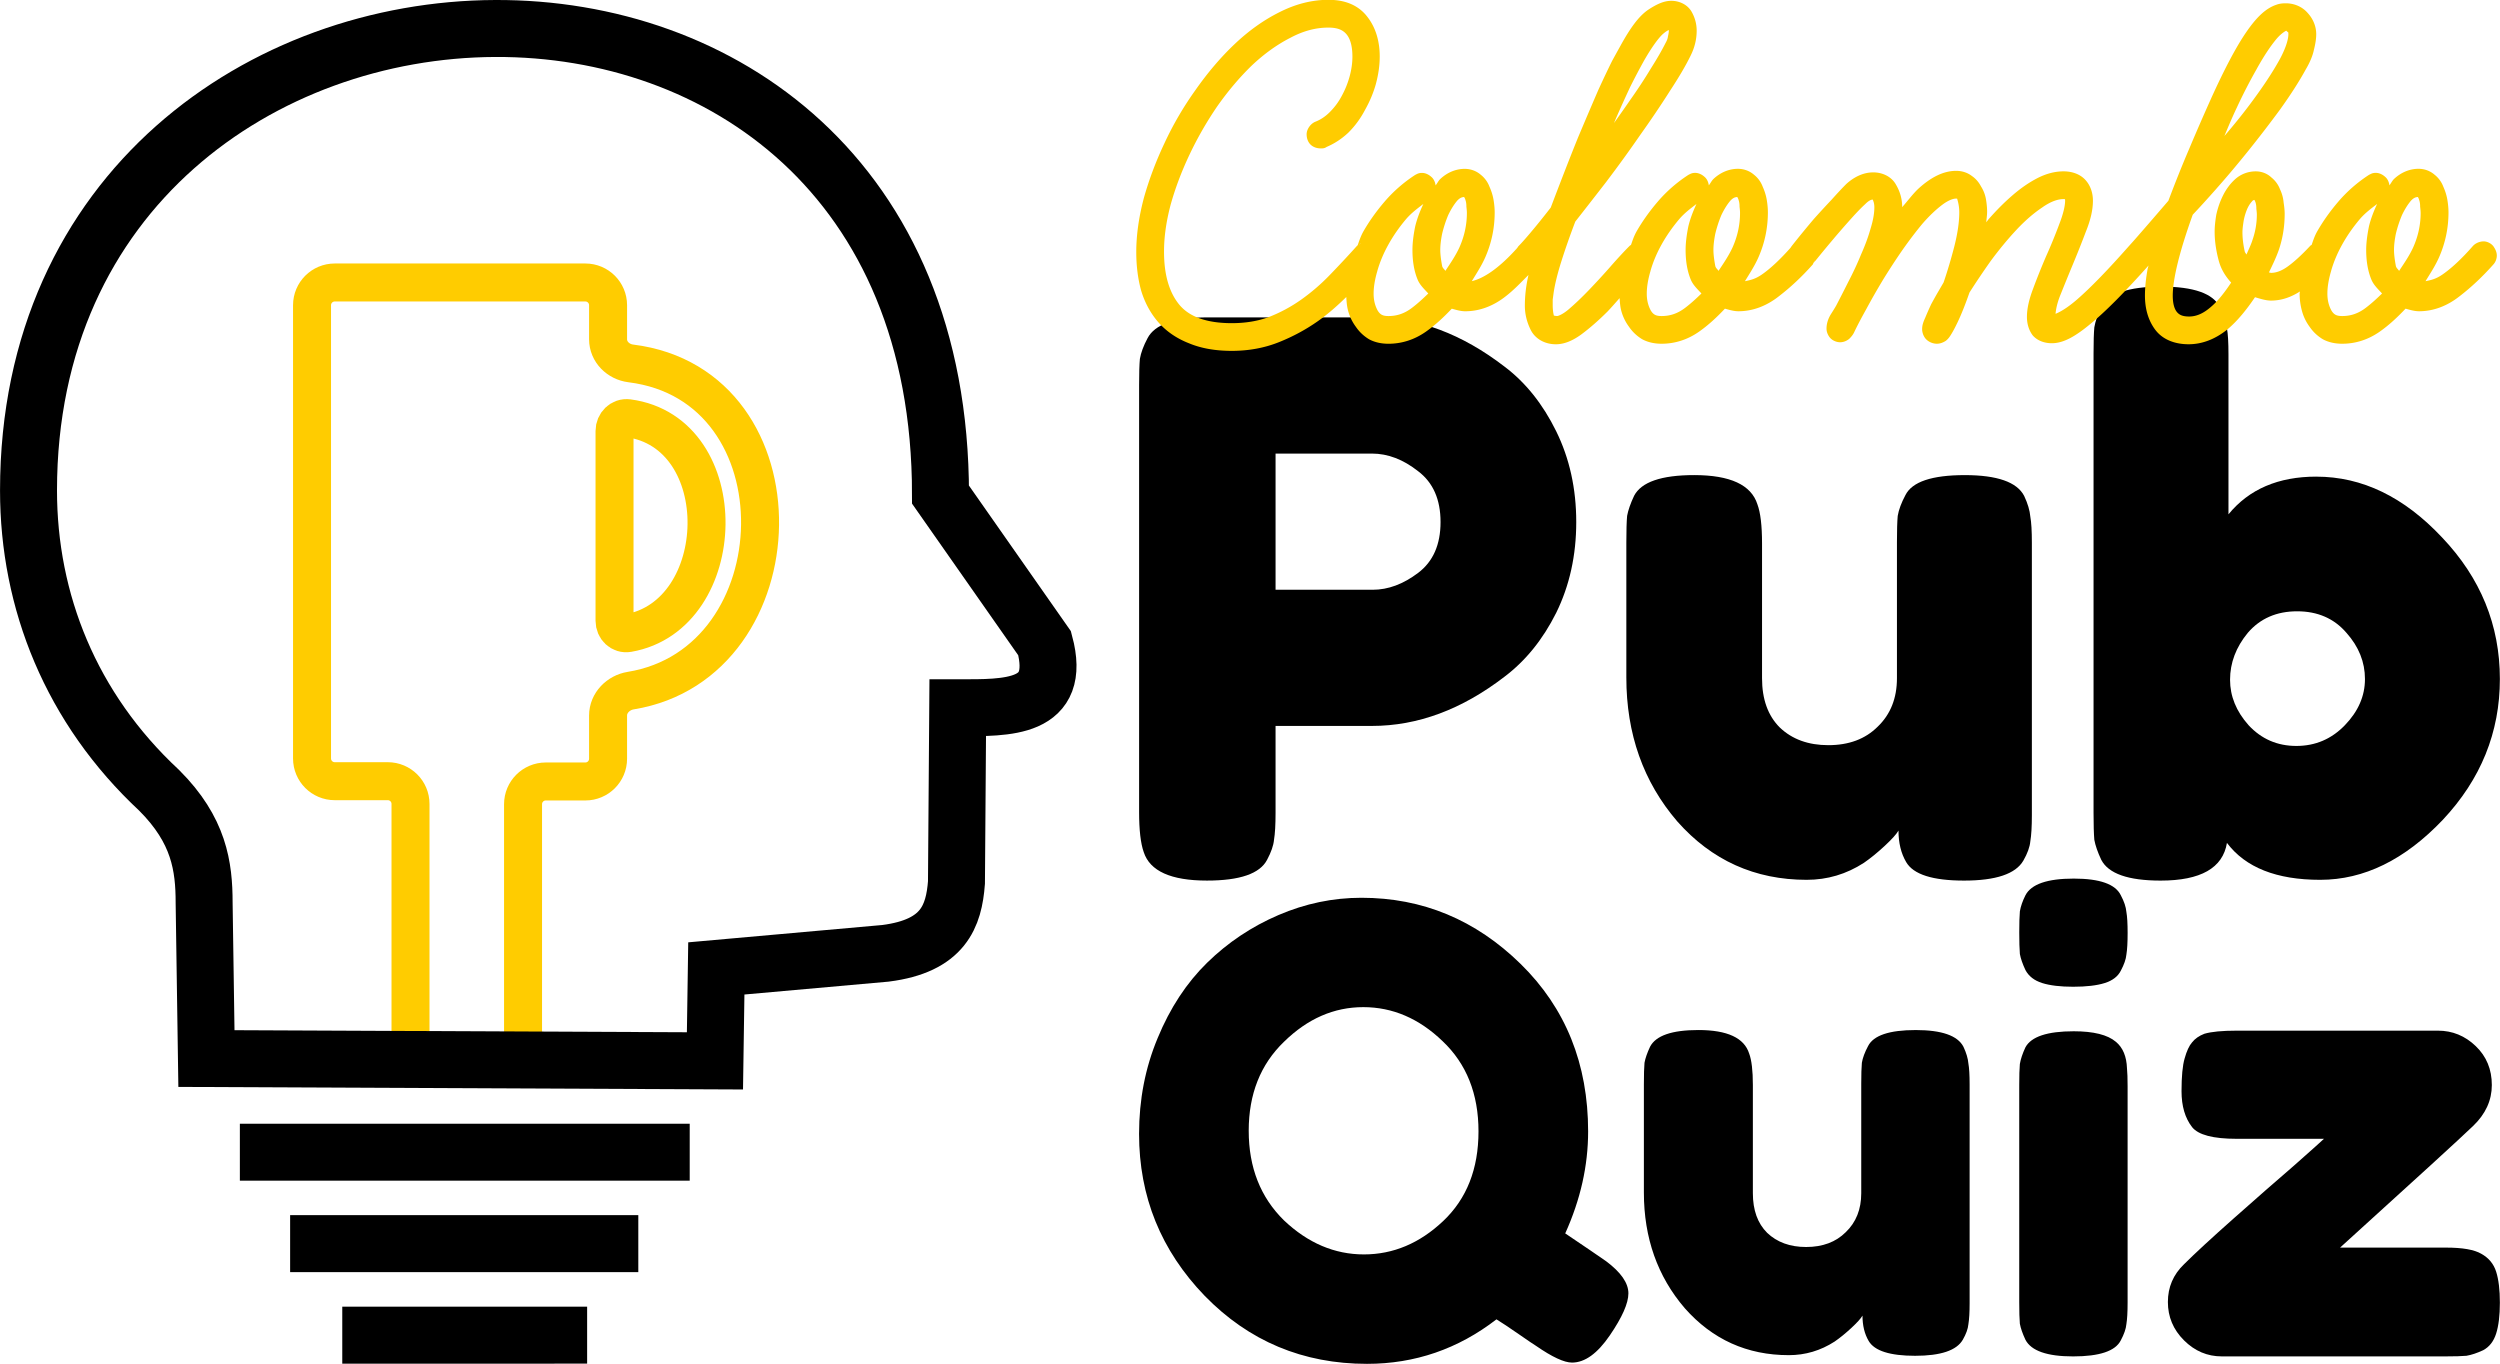 <?xml version="1.0" encoding="UTF-8" standalone="no"?>
<!-- Created with Inkscape (http://www.inkscape.org/) -->

<svg
   width="145.521mm"
   height="79.375mm"
   viewBox="0 0 145.521 79.375"
   version="1.1"
   id="svg425"
   inkscape:version="1.2.1 (9c6d41e410, 2022-07-14, custom)"
   sodipodi:docname="colombo-pub-quiz_logo.svg"
   xmlns:inkscape="http://www.inkscape.org/namespaces/inkscape"
   xmlns:sodipodi="http://sodipodi.sourceforge.net/DTD/sodipodi-0.dtd"
   xmlns="http://www.w3.org/2000/svg"
   xmlns:svg="http://www.w3.org/2000/svg">
  <sodipodi:namedview
     id="namedview427"
     pagecolor="#ffffff"
     bordercolor="#000000"
     borderopacity="0.25"
     inkscape:showpageshadow="2"
     inkscape:pageopacity="0.0"
     inkscape:pagecheckerboard="0"
     inkscape:deskcolor="#d1d1d1"
     inkscape:document-units="mm"
     showgrid="false"
     inkscape:zoom="0.77593294"
     inkscape:cx="275.15264"
     inkscape:cy="186.87182"
     inkscape:window-width="1920"
     inkscape:window-height="1049"
     inkscape:window-x="0"
     inkscape:window-y="0"
     inkscape:window-maximized="1"
     inkscape:current-layer="layer1" />
  <defs
     id="defs422">
    <inkscape:path-effect
       effect="fillet_chamfer"
       id="path-effect227"
       is_visible="true"
       lpeversion="1"
       nodesatellites_param="F,0,0,1,0,0.794,0,1 @ F,0,0,1,0,0.794,0,1 | F,0,0,1,0,0,0,1 @ F,0,0,1,0,1.323,0,1 @ F,0,0,1,0,1.323,0,1 @ F,0,0,1,0,1.323,0,1 @ F,0,0,1,0,1.323,0,1 @ F,0,0,1,0,1.323,0,1 @ F,0,0,1,0,1.323,0,1 @ F,0,0,1,0,1.323,0,1 @ F,0,0,1,0,1.323,0,1 @ F,0,0,1,0,0,0,1"
       unit="px"
       method="bezier"
       mode="C"
       radius="5"
       chamfer_steps="1"
       flexible="false"
       use_knot_distance="true"
       apply_no_radius="true"
       apply_with_radius="true"
       only_selected="false"
       hide_knots="false" />
  </defs>
  <g
     inkscape:label="Layer 1"
     inkscape:groupmode="layer"
     id="layer1"
     transform="translate(-32.388,-99.372)">
    <g
       id="g350"
       transform="translate(1.224,-78.893)"
       inkscape:export-filename="cpq-logo.png"
       inkscape:export-xdpi="96"
       inkscape:export-ydpi="96">
      <g
         id="g332">
        <g
           id="g318">
          <g
             aria-label="Pub"
             transform="scale(1.001,0.999)"
             id="text204"
             style="font-size:44.833px;font-family:Z003;-inkscape-font-specification:'Z003, Normal';stroke-width:3.736">
            <path
               d="m 121.626,203.571 q 1.166,2.376 1.166,5.29 0,2.914 -1.166,5.29 -1.166,2.331 -3.004,3.721 -3.721,2.869 -7.711,2.869 h -5.604 v 5.066 q 0,1.031 -0.09,1.569 -0.045,0.493 -0.403,1.166 -0.628,1.21 -3.497,1.21 -3.138,0 -3.676,-1.659 -0.269,-0.762 -0.269,-2.331 v -24.882 q 0,-1.031 0.045,-1.524 0.09,-0.538 0.448,-1.21 0.628,-1.21 3.497,-1.21 h 9.594 q 3.945,0 7.666,2.869 1.838,1.39 3.004,3.766 z m -10.67,9.236 q 1.345,0 2.645,-0.986 1.3,-0.986 1.3,-2.959 0,-1.973 -1.3,-2.959 -1.3,-1.031 -2.69,-1.031 h -5.604 v 7.935 z"
               style="font-family:'Fredoka One';-inkscape-font-specification:'Fredoka One, Normal'"
               id="path245" />
            <path
               d="m 136.196,229.708 q -4.528,0 -7.532,-3.407 -2.959,-3.452 -2.959,-8.384 v -7.846 q 0,-1.076 0.045,-1.569 0.09,-0.493 0.404,-1.166 0.628,-1.21 3.497,-1.21 3.138,0 3.676,1.704 0.269,0.717 0.269,2.286 v 7.846 q 0,1.838 1.031,2.869 1.076,1.031 2.824,1.031 1.793,0 2.869,-1.076 1.121,-1.076 1.121,-2.824 v -7.935 q 0,-1.031 0.045,-1.524 0.09,-0.538 0.448,-1.21 0.583,-1.166 3.452,-1.166 2.824,0 3.452,1.21 0.314,0.672 0.359,1.21 0.09,0.493 0.09,1.524 v 15.871 q 0,0.986 -0.09,1.524 -0.045,0.493 -0.404,1.121 -0.672,1.166 -3.452,1.166 -2.735,0 -3.362,-1.076 -0.448,-0.762 -0.448,-1.838 -0.179,0.314 -0.807,0.897 -0.628,0.583 -1.21,0.986 -1.524,0.986 -3.318,0.986 z"
               style="font-family:'Fredoka One';-inkscape-font-specification:'Fredoka One, Normal'"
               id="path247" />
            <path
               d="m 165.831,206.216 q 3.99,0 7.308,3.542 3.362,3.542 3.362,8.249 0,4.663 -3.318,8.204 -3.318,3.497 -7.128,3.497 -3.811,0 -5.425,-2.152 -0.359,2.197 -3.856,2.197 -2.824,0 -3.452,-1.21 -0.314,-0.672 -0.404,-1.166 -0.045,-0.538 -0.045,-1.569 v -26.765 q 0,-1.031 0.045,-1.524 0.09,-0.538 0.404,-1.166 0.628,-1.21 3.497,-1.21 2.824,0 3.407,1.21 0.359,0.672 0.403,1.21 0.09,0.493 0.09,1.524 v 9.325 q 1.793,-2.197 5.111,-2.197 z m -3.945,14.481 q 1.121,1.21 2.78,1.21 1.659,0 2.824,-1.21 1.166,-1.21 1.166,-2.69 0,-1.479 -1.076,-2.69 -1.076,-1.255 -2.869,-1.255 -1.793,0 -2.869,1.255 -1.031,1.255 -1.031,2.735 0,1.435 1.076,2.645 z"
               style="font-family:'Fredoka One';-inkscape-font-specification:'Fredoka One, Normal'"
               id="path249" />
          </g>
          <g
             aria-label="Quiz"
             transform="scale(1.001,0.999)"
             id="text208"
             style="font-size:36.017px;font-family:Z003;-inkscape-font-specification:'Z003, Normal';stroke-width:3.001">
            <path
               d="m 122.151,250.309 q 1.657,1.117 2.377,1.621 1.297,0.972 1.297,1.873 0,0.864 -1.081,2.449 -1.081,1.585 -2.197,1.585 -0.684,0 -2.089,-0.972 -0.18,-0.108 -1.008,-0.684 -0.828,-0.576 -1.297,-0.864 -3.35,2.593 -7.528,2.593 -5.583,0 -9.437,-3.962 -3.818,-3.962 -3.818,-9.437 0,-2.989 1.081,-5.583 1.081,-2.629 2.881,-4.394 1.801,-1.765 4.142,-2.773 2.341,-1.008 4.826,-1.008 5.331,0 9.257,3.854 3.926,3.854 3.926,9.761 0,2.989 -1.333,5.943 z m -18.405,-5.979 q 0,3.206 2.053,5.223 2.089,1.981 4.646,1.981 2.557,0 4.61,-1.945 2.053,-1.945 2.053,-5.223 0,-3.278 -2.089,-5.259 -2.053,-1.981 -4.61,-1.981 -2.557,0 -4.61,2.017 -2.053,1.981 -2.053,5.187 z"
               style="font-family:'Fredoka One';-inkscape-font-specification:'Fredoka One, Normal'"
               id="path299" />
            <path
               d="m 135.153,257.404 q -3.638,0 -6.051,-2.737 -2.377,-2.773 -2.377,-6.735 v -6.303 q 0,-0.864 0.036,-1.261 0.072,-0.396 0.324,-0.936 0.504,-0.972 2.809,-0.972 2.521,0 2.953,1.369 0.216,0.576 0.216,1.837 v 6.303 q 0,1.477 0.828,2.305 0.864,0.828 2.269,0.828 1.441,0 2.305,-0.864 0.9,-0.864 0.9,-2.269 v -6.375 q 0,-0.828 0.036,-1.225 0.072,-0.432 0.36,-0.972 0.468,-0.936 2.773,-0.936 2.269,0 2.773,0.972 0.252,0.54 0.288,0.972 0.072,0.396 0.072,1.225 v 12.75 q 0,0.792 -0.072,1.225 -0.036,0.396 -0.324,0.9 -0.54,0.936 -2.773,0.936 -2.197,0 -2.701,-0.864 -0.36,-0.612 -0.36,-1.477 -0.144,0.252 -0.648,0.72 -0.504,0.468 -0.972,0.792 -1.225,0.792 -2.665,0.792 z"
               style="font-family:'Fredoka One';-inkscape-font-specification:'Fredoka One, Normal'"
               id="path301" />
            <path
               d="m 148.552,241.665 q 0,-0.828 0.036,-1.225 0.072,-0.432 0.324,-0.972 0.504,-0.936 2.809,-0.936 1.729,0 2.449,0.612 0.612,0.504 0.648,1.549 0.036,0.36 0.036,1.045 v 12.606 q 0,0.828 -0.072,1.261 -0.036,0.396 -0.324,0.936 -0.468,0.936 -2.773,0.936 -2.269,0 -2.773,-0.972 -0.252,-0.54 -0.324,-0.936 -0.036,-0.396 -0.036,-1.261 z m 5.907,-6.663 q -0.252,0.504 -0.936,0.72 -0.684,0.216 -1.837,0.216 -1.117,0 -1.801,-0.216 -0.684,-0.216 -0.972,-0.756 -0.252,-0.54 -0.324,-0.936 -0.036,-0.432 -0.036,-1.261 0,-0.828 0.036,-1.225 0.072,-0.432 0.324,-0.936 0.504,-0.972 2.809,-0.972 2.269,0 2.737,0.972 0.288,0.54 0.324,0.972 0.072,0.396 0.072,1.225 0,0.828 -0.072,1.261 -0.036,0.396 -0.324,0.936 z"
               style="font-family:'Fredoka One';-inkscape-font-specification:'Fredoka One, Normal'"
               id="path303" />
            <path
               d="m 167.209,251.137 h 6.159 q 1.441,0 2.053,0.36 0.648,0.36 0.864,1.045 0.216,0.684 0.216,1.801 0,1.117 -0.216,1.801 -0.216,0.684 -0.756,0.972 -0.54,0.252 -0.972,0.324 -0.396,0.036 -1.225,0.036 H 160.329 q -1.261,0 -2.197,-0.936 -0.936,-0.936 -0.936,-2.233 0,-1.297 0.936,-2.197 0.936,-0.936 2.881,-2.665 1.945,-1.729 3.53,-3.098 1.585,-1.405 1.729,-1.549 h -5.078 q -2.053,0 -2.593,-0.684 -0.612,-0.792 -0.612,-2.089 0,-1.297 0.18,-1.909 0.18,-0.648 0.432,-0.936 0.252,-0.324 0.72,-0.504 0.612,-0.18 1.873,-0.18 h 11.706 q 1.261,0 2.197,0.9 0.936,0.9 0.936,2.269 0,1.333 -1.081,2.377 -1.081,1.044 -7.744,7.095 z"
               style="font-family:'Fredoka One';-inkscape-font-specification:'Fredoka One, Normal'"
               id="path305" />
          </g>
        </g>
        <g
           aria-label="Colombo"
           id="g212"
           style="font-size:32.261px;font-family:'Learning Curve';-inkscape-font-specification:'Learning Curve, Normal';fill:#ffcc00;fill-opacity:1;stroke-width:0.283"
           transform="matrix(0.928,0,0,0.926,70.422,146.333)">
          <path
             id="path210"
             transform="matrix(0.989,0,0,0.989,-0.942,2.415)"
             d="m 42.43,32.414 c -1.049,0 -2.094,0.269 -3.119,0.793 -0.992,0.497 -1.935,1.171 -2.824,2.016 -0.885,0.84 -1.708,1.811 -2.477,2.908 -0.77,1.078 -1.43,2.21 -1.98,3.398 -0.548,1.162 -0.988,2.338 -1.318,3.525 a 0.478,0.478 0 0 0 -0.002,0.01 c -0.31,1.194 -0.467,2.319 -0.467,3.377 0,0.875 0.1,1.691 0.307,2.447 a 0.478,0.478 0 0 0 0.004,0.014 c 0.233,0.768 0.599,1.446 1.098,2.016 0.503,0.574 1.149,1.015 1.914,1.318 5.54e-4,2.35e-4 0.001,-2.35e-4 0.002,0 0.783,0.332 1.697,0.49 2.734,0.49 1.065,-1e-6 2.064,-0.183 2.984,-0.551 0.894,-0.357 1.722,-0.806 2.484,-1.344 0.653,-0.461 1.237,-0.983 1.793,-1.529 0.015,0.293 0.038,0.585 0.115,0.875 0.1,0.374 0.268,0.719 0.494,1.023 0.211,0.312 0.488,0.575 0.816,0.777 a 0.478,0.478 0 0 0 0.023,0.014 c 0.36,0.194 0.777,0.283 1.227,0.283 0.849,0 1.653,-0.262 2.369,-0.764 0.598,-0.419 1.137,-0.924 1.646,-1.465 0.286,0.08 0.573,0.164 0.855,0.164 0.908,-10e-7 1.777,-0.331 2.555,-0.943 0.509,-0.39 0.978,-0.888 1.455,-1.365 -0.146,0.635 -0.23,1.286 -0.23,1.959 -10e-7,0.527 0.128,1.047 0.373,1.537 0.289,0.578 0.907,0.91 1.59,0.91 0.552,0 1.095,-0.24 1.641,-0.643 a 0.478,0.478 0 0 0 0.002,-0.002 c 0.537,-0.403 1.069,-0.87 1.6,-1.4 a 0.478,0.478 0 0 0 0.008,-0.006 c 0.277,-0.288 0.531,-0.587 0.795,-0.881 0.019,0.268 0.035,0.536 0.105,0.801 0.1,0.374 0.268,0.719 0.494,1.023 0.211,0.312 0.488,0.575 0.816,0.777 a 0.478,0.478 0 0 0 0.023,0.014 c 0.36,0.194 0.777,0.283 1.227,0.283 0.849,0 1.653,-0.262 2.369,-0.764 0.598,-0.419 1.137,-0.924 1.646,-1.465 0.286,0.08 0.573,0.164 0.855,0.164 0.908,-10e-7 1.777,-0.331 2.555,-0.943 0.749,-0.574 1.463,-1.245 2.143,-2.01 0.043,-0.045 0.033,-0.06 0.053,-0.1 0.074,-0.083 0.177,-0.208 0.395,-0.48 l 0.002,-0.002 c 0.277,-0.341 0.586,-0.712 0.928,-1.117 v -0.002 c 0.362,-0.426 0.725,-0.843 1.088,-1.248 0.359,-0.401 0.655,-0.704 0.871,-0.9 a 0.478,0.478 0 0 0 0.016,-0.016 c 0.229,-0.229 0.382,-0.279 0.467,-0.279 0.005,0 -0.002,-1.25e-4 0.002,0 a 0.478,0.478 0 0 0 0.014,0.037 c 0.056,0.127 0.088,0.274 0.088,0.453 0,0.367 -0.074,0.815 -0.236,1.342 a 0.478,0.478 0 0 0 -0.004,0.012 c -0.143,0.512 -0.34,1.051 -0.59,1.613 a 0.478,0.478 0 0 0 -0.006,0.014 c -0.231,0.567 -0.492,1.133 -0.787,1.701 a 0.478,0.478 0 0 0 -0.004,0.006 c -0.276,0.552 -0.541,1.073 -0.795,1.561 -0.079,0.139 -0.195,0.327 -0.344,0.561 a 0.478,0.478 0 0 0 -0.006,0.01 c -0.165,0.275 -0.262,0.58 -0.262,0.891 0,0.209 0.084,0.4 0.193,0.545 0.153,0.203 0.432,0.322 0.672,0.322 0.209,-10e-7 0.4,-0.084 0.545,-0.193 a 0.478,0.478 0 0 0 0.051,-0.045 c 0.112,-0.112 0.211,-0.233 0.285,-0.381 a 0.478,0.478 0 0 0 0.004,-0.01 c 0.187,-0.396 0.441,-0.883 0.76,-1.457 a 0.478,0.478 0 0 0 0.004,-0.006 c 0.318,-0.594 0.668,-1.21 1.051,-1.848 l 0.002,-0.004 c 0.403,-0.658 0.817,-1.294 1.24,-1.908 l 0.002,-0.002 c 0.444,-0.634 0.876,-1.202 1.295,-1.705 5.36e-4,-6.44e-4 0.001,-0.001 0.002,-0.002 0.432,-0.492 0.848,-0.886 1.242,-1.182 0.382,-0.286 0.679,-0.389 0.873,-0.389 0.071,0 0.069,0.011 0.061,0.004 -0.008,-0.007 0.005,-0.007 0.021,0.068 a 0.478,0.478 0 0 0 0.008,0.031 c 0.074,0.26 0.109,0.518 0.109,0.773 0,0.592 -0.1,1.31 -0.309,2.143 -0.209,0.813 -0.437,1.583 -0.686,2.311 -0.083,0.145 -0.189,0.326 -0.328,0.564 -0.154,0.264 -0.306,0.537 -0.459,0.82 a 0.478,0.478 0 0 0 -0.012,0.025 c -0.129,0.279 -0.249,0.55 -0.357,0.811 -2.94e-4,6.47e-4 2.94e-4,0.001 0,0.002 -0.12,0.265 -0.205,0.481 -0.205,0.744 0,0.206 0.074,0.417 0.193,0.576 a 0.478,0.478 0 0 0 0.01,0.012 c 0.171,0.214 0.462,0.342 0.729,0.342 0.202,0 0.379,-0.07 0.535,-0.164 a 0.478,0.478 0 0 0 0.061,-0.043 c 0.155,-0.129 0.236,-0.262 0.346,-0.443 0.109,-0.182 0.228,-0.408 0.361,-0.686 0.259,-0.54 0.513,-1.186 0.766,-1.916 0.398,-0.627 0.845,-1.296 1.348,-2.008 l 0.004,-0.004 c 9e-4,-0.001 0.001,-0.003 0.002,-0.004 0.526,-0.714 1.062,-1.364 1.605,-1.949 0.56,-0.602 1.115,-1.083 1.658,-1.445 a 0.478,0.478 0 0 0 0.01,-0.008 c 0.528,-0.371 0.974,-0.523 1.338,-0.523 0.114,0 0.114,0.02 0.098,0.004 -0.016,-0.016 0.004,-0.016 0.004,0.098 0,0.326 -0.119,0.854 -0.387,1.533 a 0.478,0.478 0 0 0 -0.002,0.008 c -0.255,0.68 -0.52,1.328 -0.795,1.941 a 0.478,0.478 0 0 0 -0.004,0.008 c -0.325,0.758 -0.606,1.462 -0.846,2.115 -2.62e-4,6.91e-4 2.61e-4,0.001 0,0.002 -4.58e-4,0.001 -0.002,0.003 -0.002,0.004 -0.248,0.656 -0.385,1.242 -0.385,1.775 0,0.424 0.113,0.826 0.35,1.152 a 0.478,0.478 0 0 0 0.031,0.039 c 0.294,0.326 0.735,0.482 1.195,0.482 0.761,0 1.526,-0.458 2.463,-1.238 l 0.004,-0.004 c 0.947,-0.771 2.168,-2.012 3.668,-3.697 -0.013,0.061 -0.042,0.142 -0.055,0.201 a 0.478,0.478 0 0 0 -0.002,0.014 c -0.111,0.623 -0.17,1.187 -0.17,1.697 0,0.83 0.208,1.568 0.643,2.156 0.464,0.628 1.232,0.936 2.127,0.936 0.872,0 1.709,-0.334 2.463,-0.947 a 0.478,0.478 0 0 0 0.008,-0.006 c 0.646,-0.545 1.211,-1.256 1.74,-2.037 0.35,0.106 0.7,0.215 1.016,0.215 0.668,0 1.281,-0.223 1.832,-0.58 -0.002,0.046 -0.019,0.089 -0.019,0.135 0,0.365 0.048,0.729 0.145,1.09 0.099,0.373 0.265,0.718 0.492,1.023 0.211,0.312 0.488,0.575 0.816,0.777 a 0.478,0.478 0 0 0 0.023,0.014 c 0.36,0.194 0.777,0.283 1.227,0.283 0.849,0 1.654,-0.262 2.371,-0.764 0.598,-0.419 1.136,-0.924 1.645,-1.465 0.287,0.08 0.574,0.164 0.857,0.164 0.908,-10e-7 1.777,-0.331 2.555,-0.943 0.749,-0.574 1.46,-1.246 2.139,-2.01 0.154,-0.156 0.236,-0.386 0.236,-0.59 0,-0.186 -0.073,-0.367 -0.174,-0.521 -0.137,-0.238 -0.434,-0.377 -0.66,-0.377 -0.235,0 -0.49,0.099 -0.66,0.27 a 0.478,0.478 0 0 0 -0.021,0.023 c -0.724,0.829 -1.385,1.441 -1.959,1.832 -0.422,0.287 -0.733,0.339 -1.047,0.406 0.302,-0.499 0.623,-0.978 0.867,-1.539 0.391,-0.898 0.59,-1.848 0.59,-2.836 0,-0.247 -0.024,-0.509 -0.07,-0.789 -0.048,-0.29 -0.137,-0.569 -0.256,-0.836 -0.113,-0.306 -0.308,-0.571 -0.561,-0.771 -0.277,-0.24 -0.64,-0.373 -1.012,-0.373 -0.573,0 -1.117,0.235 -1.555,0.646 a 0.478,0.478 0 0 0 -0.01,0.01 c -0.11,0.11 -0.182,0.272 -0.283,0.395 -0.024,-0.202 -0.116,-0.411 -0.27,-0.539 -0.155,-0.142 -0.37,-0.254 -0.592,-0.254 -0.202,10e-7 -0.293,0.057 -0.41,0.115 a 0.478,0.478 0 0 0 -0.047,0.027 c -0.724,0.475 -1.362,1.035 -1.908,1.672 -0.535,0.624 -0.993,1.272 -1.375,1.945 a 0.478,0.478 0 0 0 -0.006,0.012 c -0.165,0.309 -0.239,0.57 -0.326,0.809 -0.028,0.019 -0.049,0.019 -0.074,0.045 a 0.478,0.478 0 0 0 -0.012,0.012 c -0.545,0.586 -1.03,1.029 -1.443,1.324 -0.394,0.281 -0.735,0.395 -1.045,0.395 -0.028,0 -0.098,-0.024 -0.133,-0.027 0.218,-0.457 0.442,-0.91 0.615,-1.398 a 0.478,0.478 0 0 0 0.002,-0.004 c 0.254,-0.739 0.381,-1.515 0.381,-2.318 0,-0.217 -0.025,-0.456 -0.066,-0.717 v -0.002 c -0.025,-0.3 -0.106,-0.587 -0.232,-0.85 -0.111,-0.295 -0.301,-0.55 -0.543,-0.746 -0.263,-0.252 -0.624,-0.389 -0.992,-0.389 -0.492,0 -0.962,0.18 -1.322,0.512 -0.305,0.279 -0.555,0.62 -0.75,1.01 -0.19,0.38 -0.332,0.783 -0.426,1.207 a 0.478,0.478 0 0 0 -0.006,0.025 c -0.067,0.405 -0.104,0.761 -0.104,1.078 0,0.608 0.094,1.243 0.275,1.902 a 0.478,0.478 0 0 0 0.002,0.004 c 0.148,0.519 0.427,0.954 0.77,1.332 -0.396,0.595 -0.809,1.14 -1.266,1.529 a 0.478,0.478 0 0 0 -0.006,0.006 c -0.498,0.44 -0.948,0.621 -1.393,0.621 -0.41,0 -0.62,-0.101 -0.771,-0.281 -0.152,-0.181 -0.268,-0.511 -0.268,-1.047 0,-1.027 0.417,-2.783 1.268,-5.143 0.406,-0.429 0.901,-0.973 1.518,-1.672 h -0.002 c 0.673,-0.76 1.354,-1.572 2.047,-2.438 0.693,-0.866 1.364,-1.742 2.014,-2.629 a 0.478,0.478 0 0 0 0.002,-0.006 c 0.652,-0.913 1.189,-1.753 1.609,-2.527 9.7e-4,-0.002 0.003,-0.002 0.004,-0.004 0.25,-0.434 0.42,-0.839 0.498,-1.229 3.7e-4,-0.002 0.002,-0.002 0.002,-0.004 0.088,-0.359 0.139,-0.677 0.139,-0.965 0,-0.499 -0.199,-0.975 -0.543,-1.35 -0.343,-0.396 -0.849,-0.613 -1.387,-0.613 -0.223,0 -0.419,0.023 -0.613,0.098 -0.691,0.235 -1.284,0.841 -1.91,1.758 -0.632,0.925 -1.358,2.305 -2.203,4.168 a 0.478,0.478 0 0 0 0,0.002 c -0.475,1.058 -0.94,2.126 -1.393,3.205 -0.443,1.034 -0.886,2.144 -1.328,3.32 -0.744,0.867 -1.346,1.567 -1.783,2.066 a 0.478,0.478 0 0 0 -0.004,0.004 c -0.255,0.298 -0.489,0.562 -0.701,0.795 a 0.478,0.478 0 0 0 -0.006,0.006 c -1.336,1.518 -2.437,2.653 -3.285,3.393 -0.659,0.574 -1.116,0.816 -1.377,0.922 0.026,-0.271 0.083,-0.611 0.275,-1.117 0.256,-0.641 0.512,-1.272 0.768,-1.891 0.323,-0.775 0.614,-1.506 0.873,-2.197 l 0.002,-0.004 c 0.294,-0.725 0.453,-1.381 0.453,-1.982 0,-0.501 -0.159,-0.972 -0.48,-1.322 -0.339,-0.369 -0.842,-0.543 -1.385,-0.543 -0.56,0 -1.123,0.154 -1.674,0.441 -0.533,0.278 -1.058,0.643 -1.576,1.094 -0.492,0.425 -0.979,0.913 -1.465,1.465 a 0.478,0.478 0 0 0 -0.008,0.008 c -0.062,0.074 -0.116,0.152 -0.178,0.227 0.019,-0.221 0.055,-0.45 0.055,-0.66 0,-0.247 -0.024,-0.508 -0.07,-0.787 -0.051,-0.304 -0.161,-0.585 -0.32,-0.834 -0.138,-0.266 -0.335,-0.494 -0.58,-0.662 -0.28,-0.214 -0.63,-0.324 -0.992,-0.324 -0.81,0 -1.604,0.411 -2.387,1.125 a 0.478,0.478 0 0 0 -0.006,0.006 c -0.353,0.331 -0.688,0.788 -1.033,1.178 4.6e-5,-0.008 0.002,-0.016 0.002,-0.023 0,-0.488 -0.134,-0.962 -0.385,-1.393 -0.274,-0.511 -0.841,-0.795 -1.449,-0.795 -0.61,0 -1.193,0.27 -1.707,0.734 a 0.478,0.478 0 0 0 -0.018,0.018 c -0.247,0.247 -0.553,0.576 -0.922,0.988 -0.366,0.388 -0.73,0.785 -1.096,1.193 a 0.478,0.478 0 0 0 -0.01,0.01 c -0.346,0.41 -0.66,0.79 -0.941,1.137 a 0.478,0.478 0 0 0 -0.002,0.002 c -0.259,0.324 -0.418,0.523 -0.494,0.625 l 0.045,-0.051 c -0.116,0.116 -0.135,0.235 -0.139,0.252 -0.004,0.017 -0.004,-0.056 0.082,-0.164 l 0.016,-0.02 c -0.705,0.8 -1.352,1.408 -1.908,1.787 -0.421,0.287 -0.731,0.339 -1.045,0.406 0.302,-0.499 0.621,-0.978 0.865,-1.539 0.391,-0.898 0.59,-1.848 0.59,-2.836 0,-0.247 -0.024,-0.509 -0.07,-0.789 -0.048,-0.29 -0.137,-0.569 -0.256,-0.836 -0.112,-0.304 -0.305,-0.57 -0.559,-0.771 -0.278,-0.241 -0.642,-0.373 -1.014,-0.373 -0.573,0 -1.116,0.235 -1.553,0.646 a 0.478,0.478 0 0 0 -0.01,0.01 c -0.11,0.11 -0.184,0.272 -0.285,0.395 -0.025,-0.205 -0.118,-0.413 -0.27,-0.539 -0.155,-0.142 -0.37,-0.254 -0.592,-0.254 -0.202,10e-7 -0.294,0.058 -0.408,0.115 a 0.478,0.478 0 0 0 -0.047,0.027 c -0.724,0.475 -1.362,1.035 -1.908,1.672 -0.534,0.624 -0.995,1.271 -1.377,1.945 a 0.478,0.478 0 0 0 -0.006,0.012 c -0.165,0.309 -0.24,0.57 -0.328,0.811 -0.027,0.019 -0.046,0.019 -0.07,0.043 -0.334,0.334 -0.738,0.77 -1.215,1.312 a 0.478,0.478 0 0 0 0,0.002 c -0.447,0.51 -0.906,1.01 -1.375,1.5 -0.464,0.485 -0.904,0.904 -1.318,1.256 -0.369,0.31 -0.645,0.402 -0.691,0.402 -0.128,0 -0.196,-0.02 -0.223,-0.031 -0.043,-0.177 -0.072,-0.388 -0.072,-0.652 v -0.361 c 0.019,-0.138 0.039,-0.283 0.059,-0.438 v -0.004 c 3.51e-4,-0.003 0.002,-0.005 0.002,-0.008 0.081,-0.543 0.247,-1.216 0.498,-2.012 0.249,-0.787 0.542,-1.622 0.873,-2.494 0.612,-0.781 1.27,-1.626 1.984,-2.551 a 0.478,0.478 0 0 0 0.002,-0.004 c 0.734,-0.971 1.438,-1.944 2.107,-2.916 l 0.004,-0.006 c 0.689,-0.969 1.315,-1.897 1.877,-2.783 l 0.004,-0.008 c 0.584,-0.887 1.032,-1.65 1.346,-2.299 v -0.002 c 0.246,-0.492 0.375,-1.022 0.375,-1.568 0,-0.425 -0.112,-0.835 -0.322,-1.203 -0.253,-0.443 -0.761,-0.693 -1.287,-0.693 -0.47,0 -0.923,0.213 -1.455,0.561 a 0.478,0.478 0 0 0 -0.008,0.006 c -0.604,0.412 -1.146,1.169 -1.764,2.295 -0.109,0.196 -0.28,0.506 -0.516,0.936 a 0.478,0.478 0 0 0 -0.008,0.016 c -0.219,0.438 -0.512,1.055 -0.879,1.854 a 0.478,0.478 0 0 0 -0.004,0.01 c -0.345,0.798 -0.776,1.81 -1.293,3.037 a 0.478,0.478 0 0 0 -0.002,0.006 c -0.488,1.21 -1.063,2.692 -1.717,4.42 -0.493,0.636 -0.922,1.169 -1.27,1.578 a 0.478,0.478 0 0 0 0,0.002 c -0.34,0.404 -0.596,0.691 -0.746,0.842 -0.126,0.126 -0.135,0.237 -0.139,0.256 -0.004,0.018 -0.011,-0.042 0.074,-0.158 l 0.025,-0.031 c -1.232,1.399 -2.219,2.017 -2.951,2.189 0.3,-0.497 0.618,-0.975 0.861,-1.533 0.391,-0.898 0.59,-1.848 0.59,-2.836 0,-0.247 -0.024,-0.509 -0.07,-0.789 -0.048,-0.29 -0.137,-0.569 -0.256,-0.836 -0.112,-0.304 -0.305,-0.57 -0.559,-0.771 -0.278,-0.241 -0.642,-0.373 -1.014,-0.373 -0.573,0 -1.116,0.235 -1.553,0.646 a 0.478,0.478 0 0 0 -0.01,0.01 c -0.11,0.11 -0.184,0.273 -0.285,0.396 -0.024,-0.202 -0.116,-0.413 -0.27,-0.541 -0.155,-0.142 -0.37,-0.254 -0.592,-0.254 -0.202,1e-6 -0.294,0.058 -0.408,0.115 a 0.478,0.478 0 0 0 -0.047,0.027 c -0.724,0.475 -1.362,1.035 -1.908,1.672 -0.534,0.624 -0.995,1.271 -1.377,1.945 a 0.478,0.478 0 0 0 -0.006,0.012 c -0.169,0.317 -0.247,0.587 -0.338,0.836 -0.012,0.01 -0.018,0.006 -0.029,0.018 a 0.478,0.478 0 0 0 -0.018,0.02 c -0.555,0.619 -1.132,1.238 -1.73,1.857 -0.561,0.581 -1.163,1.099 -1.805,1.555 -0.633,0.449 -1.314,0.817 -2.049,1.104 -0.692,0.257 -1.474,0.389 -2.352,0.389 -0.798,0 -1.468,-0.103 -2.01,-0.295 -0.541,-0.191 -0.953,-0.464 -1.271,-0.826 l -0.002,-0.002 c -0.329,-0.386 -0.581,-0.856 -0.752,-1.424 -0.172,-0.569 -0.26,-1.236 -0.26,-2.006 0,-0.899 0.132,-1.869 0.402,-2.91 1.78e-4,-6.86e-4 -1.78e-4,-0.001 0,-0.002 0.293,-1.067 0.693,-2.137 1.197,-3.209 0.504,-1.072 1.091,-2.101 1.764,-3.09 l 0.002,-0.002 c 8.24e-4,-0.001 0.001,-0.003 0.002,-0.004 0.693,-0.987 1.427,-1.854 2.197,-2.604 0.787,-0.744 1.599,-1.328 2.434,-1.756 a 0.478,0.478 0 0 0 0.008,-0.004 c 0.823,-0.442 1.621,-0.652 2.418,-0.652 0.574,0 0.908,0.146 1.139,0.414 0.231,0.268 0.385,0.724 0.385,1.43 0,0.405 -0.059,0.825 -0.178,1.262 -0.119,0.438 -0.288,0.853 -0.506,1.25 a 0.478,0.478 0 0 0 -0.004,0.008 c -0.192,0.364 -0.441,0.701 -0.754,1.014 -0.281,0.281 -0.579,0.476 -0.9,0.602 l 0.006,-0.002 c -0.304,0.114 -0.568,0.472 -0.568,0.803 0,0.22 0.064,0.47 0.246,0.652 0.183,0.183 0.433,0.246 0.652,0.246 0.122,0 0.282,0.011 0.467,-0.174 l -0.156,0.105 c 0.528,-0.216 1.01,-0.53 1.438,-0.934 a 0.478,0.478 0 0 0 0.01,-0.01 c 0.42,-0.42 0.768,-0.901 1.047,-1.434 0.296,-0.526 0.527,-1.074 0.688,-1.646 a 0.478,0.478 0 0 0 0,-0.004 c 0.16,-0.595 0.244,-1.175 0.244,-1.738 0,-0.982 -0.253,-1.842 -0.777,-2.518 C 44.633,33.141 44.273,32.859 43.853,32.678 43.431,32.496 42.953,32.414 42.43,32.414 Z m 21.582,1.918 c 0.002,0.02 0.008,0.015 0.008,0.043 0,0.076 -0.015,0.194 -0.051,0.338 a 0.478,0.478 0 0 0 -0.01,0.057 c -0.012,0.093 -0.052,0.217 -0.139,0.373 a 0.478,0.478 0 0 0 -0.01,0.018 c -0.226,0.453 -0.541,1.001 -0.943,1.637 a 0.478,0.478 0 0 0 -0.006,0.01 c -0.38,0.633 -0.825,1.312 -1.336,2.035 a 0.478,0.478 0 0 0 -0.006,0.008 c -0.305,0.451 -0.647,0.926 -0.977,1.395 0.044,-0.108 0.089,-0.213 0.133,-0.322 l 0.006,-0.012 c 0.296,-0.676 0.593,-1.33 0.889,-1.965 l 0.004,-0.008 c 5.99e-4,-0.001 0.001,-0.003 0.002,-0.004 0.316,-0.632 0.622,-1.211 0.916,-1.736 l 0.004,-0.004 c 2.58e-4,-4.62e-4 -2.59e-4,-0.002 0,-0.002 0.458,-0.79 0.854,-1.331 1.129,-1.59 0.245,-0.214 0.329,-0.237 0.387,-0.27 z m 39.166,0.039 c -0.03,0 -0.02,-0.018 0.051,0.053 a 0.478,0.478 0 0 0 0.06,0.051 c 0.015,0.011 0.023,-0.01 0.023,0.127 0,0.315 -0.155,0.854 -0.523,1.549 -0.375,0.687 -0.859,1.445 -1.451,2.27 a 0.478,0.478 0 0 0 -0.002,0.002 c -0.572,0.805 -1.218,1.632 -1.941,2.482 a 0.478,0.478 0 0 0 -0.004,0.006 c -0.048,0.058 -0.089,0.101 -0.137,0.158 0.245,-0.585 0.486,-1.168 0.775,-1.777 a 0.478,0.478 0 0 0 0.002,-0.004 c 0.403,-0.87 0.829,-1.697 1.273,-2.48 a 0.478,0.478 0 0 0 0.002,-0.006 c 0.44,-0.797 0.865,-1.439 1.268,-1.922 l 0.004,-0.002 c 2.9e-4,-3.42e-4 -2.8e-4,-0.002 0,-0.002 0.349,-0.404 0.618,-0.504 0.6,-0.504 z M 51.031,44.945 c 0.033,0.044 0.069,0.111 0.098,0.225 a 0.478,0.478 0 0 0 0.006,0.016 c 0.03,0.104 0.045,0.221 0.045,0.354 a 0.478,0.478 0 0 0 0.004,0.059 c 0.02,0.158 0.027,0.281 0.027,0.359 0,0.75 -0.156,1.478 -0.475,2.195 -0.237,0.518 -0.567,1.003 -0.891,1.49 -0.059,-0.106 -0.17,-0.169 -0.203,-0.307 -0.08,-0.423 -0.119,-0.772 -0.119,-1.023 0,-0.278 0.037,-0.624 0.117,-1.027 0.101,-0.422 0.232,-0.822 0.391,-1.199 0.175,-0.366 0.365,-0.667 0.564,-0.904 0.174,-0.186 0.301,-0.227 0.436,-0.236 z m 17.324,0 c 0.033,0.044 0.069,0.111 0.098,0.225 a 0.478,0.478 0 0 0 0.006,0.016 c 0.03,0.104 0.045,0.221 0.045,0.354 a 0.478,0.478 0 0 0 0.004,0.059 c 0.02,0.158 0.027,0.281 0.027,0.359 0,0.75 -0.156,1.478 -0.475,2.195 -0.237,0.518 -0.567,1.003 -0.891,1.49 -0.059,-0.106 -0.17,-0.169 -0.203,-0.307 -0.08,-0.423 -0.119,-0.772 -0.119,-1.023 0,-0.278 0.037,-0.624 0.117,-1.027 0.101,-0.422 0.232,-0.822 0.391,-1.199 0.175,-0.366 0.365,-0.667 0.564,-0.904 0.174,-0.186 0.301,-0.227 0.436,-0.236 z m 43.166,0 c 0.031,0.041 0.067,0.108 0.096,0.225 a 0.478,0.478 0 0 0 0.006,0.016 c 0.03,0.104 0.045,0.221 0.045,0.354 a 0.478,0.478 0 0 0 0.004,0.059 c 0.02,0.162 0.029,0.286 0.029,0.359 0,0.75 -0.156,1.478 -0.475,2.195 -0.237,0.518 -0.569,1.003 -0.893,1.49 -0.059,-0.106 -0.17,-0.17 -0.203,-0.307 -0.08,-0.423 -0.119,-0.772 -0.119,-1.023 0,-0.278 0.037,-0.624 0.117,-1.027 0.101,-0.421 0.234,-0.821 0.393,-1.199 0.175,-0.366 0.365,-0.667 0.564,-0.904 0.174,-0.186 0.301,-0.227 0.436,-0.236 z m -10.361,0.186 c 0.026,0.055 0.054,0.105 0.076,0.184 0.03,0.104 0.045,0.221 0.045,0.354 a 0.478,0.478 0 0 0 0.004,0.059 c 0.02,0.161 0.027,0.278 0.027,0.328 0,0.569 -0.097,1.125 -0.295,1.678 a 0.478,0.478 0 0 0 -0.002,0.01 c -0.094,0.281 -0.241,0.575 -0.361,0.863 -0.028,-0.071 -0.085,-0.109 -0.107,-0.188 -0.098,-0.437 -0.148,-0.85 -0.148,-1.234 0,-0.132 0.018,-0.341 0.059,-0.605 a 0.478,0.478 0 0 0 0,-0.004 c 0.038,-0.266 0.106,-0.521 0.201,-0.768 0.09,-0.234 0.2,-0.417 0.33,-0.562 a 0.478,0.478 0 0 0 0.016,-0.02 c 0.07,-0.087 0.11,-0.08 0.156,-0.094 z m -52.711,0.26 c -0.21,0.453 -0.395,0.922 -0.516,1.424 a 0.478,0.478 0 0 0 -0.004,0.018 c -0.112,0.56 -0.17,1.05 -0.17,1.48 0,0.702 0.101,1.33 0.324,1.875 0.147,0.36 0.428,0.614 0.68,0.891 -0.313,0.304 -0.633,0.608 -1.041,0.918 -0.465,0.353 -0.94,0.516 -1.484,0.516 -0.365,0 -0.525,-0.092 -0.682,-0.344 -0.17,-0.309 -0.26,-0.658 -0.26,-1.08 0,-0.415 0.076,-0.899 0.238,-1.445 a 0.478,0.478 0 0 0 0,-0.006 c 0.161,-0.565 0.395,-1.121 0.701,-1.672 0.307,-0.553 0.676,-1.086 1.109,-1.602 0.325,-0.384 0.715,-0.677 1.104,-0.973 z m 17.322,0 c -0.21,0.453 -0.393,0.922 -0.514,1.424 a 0.478,0.478 0 0 0 -0.004,0.018 c -0.112,0.56 -0.17,1.05 -0.17,1.48 0,0.702 0.101,1.33 0.324,1.875 0.147,0.36 0.428,0.614 0.68,0.891 -0.313,0.304 -0.633,0.608 -1.041,0.918 -0.465,0.353 -0.94,0.516 -1.484,0.516 -0.365,0 -0.525,-0.092 -0.682,-0.344 -0.17,-0.309 -0.26,-0.658 -0.26,-1.08 0,-0.415 0.076,-0.899 0.238,-1.445 a 0.478,0.478 0 0 0 0,-0.006 c 0.161,-0.565 0.395,-1.121 0.701,-1.672 0.307,-0.552 0.678,-1.086 1.111,-1.602 0.325,-0.384 0.712,-0.677 1.1,-0.973 z m 43.168,0 c -0.21,0.453 -0.395,0.922 -0.516,1.424 a 0.478,0.478 0 0 0 -0.004,0.018 c -0.112,0.559 -0.172,1.048 -0.172,1.48 0,0.703 0.103,1.331 0.326,1.875 0.147,0.36 0.428,0.614 0.68,0.891 -0.313,0.304 -0.633,0.608 -1.041,0.918 -0.464,0.353 -0.942,0.516 -1.486,0.516 -0.365,0 -0.523,-0.091 -0.68,-0.344 -0.17,-0.309 -0.26,-0.658 -0.26,-1.08 0,-0.415 0.076,-0.899 0.238,-1.445 a 0.478,0.478 0 0 0 0,-0.006 c 0.161,-0.565 0.395,-1.121 0.701,-1.672 0.307,-0.553 0.676,-1.086 1.109,-1.602 0.325,-0.384 0.715,-0.677 1.104,-0.973 z m -64.437,2.506 c -0.014,0.004 -0.073,0.046 -0.113,0.064 l 0.012,-0.014 c 0.081,-0.055 0.133,-0.059 0.102,-0.051 z m 28.771,1.094 c 0.006,-0.03 0.013,0.007 -0.047,0.107 l -0.041,0.055 c 0.031,-0.063 0.084,-0.144 0.088,-0.162 z" />
        </g>
      </g>
      <g
         id="g221"
         transform="translate(-1.075,143.869)">
        <path
           id="path216"
           style="fill:none;stroke:#ffcc00;stroke-width:2.211;stroke-linecap:round;stroke-linejoin:miter;stroke-dasharray:none;stroke-opacity:1;paint-order:normal"
           d="m 68.801,58.739 c 6.223,0.831 5.949,11.479 -0.002,12.509 -0.432,0.075 -0.789,-0.278 -0.789,-0.716 V 59.481 c 0,-0.438 0.357,-0.8 0.792,-0.742 z M 56.134,96.092 V 81.191 c 0,-0.731 -0.592,-1.323 -1.323,-1.323 h -3.086 c -0.731,0 -1.323,-0.592 -1.323,-1.323 V 52.162 c 0,-0.731 0.592,-1.323 1.323,-1.323 h 14.586 c 0.731,0 1.323,0.592 1.323,1.323 v 1.984 c 0,0.731 0.595,1.313 1.32,1.403 10.261,1.275 9.811,17.447 -0.004,19.047 -0.721,0.117 -1.316,0.715 -1.316,1.446 v 2.519 c 0,0.731 -0.592,1.323 -1.323,1.323 l -2.303,0 c -0.731,0 -1.323,0.592 -1.323,1.323 l 0,14.806"
           inkscape:original-d="m 68.009669,58.687522 c 7.314058,0 6.967568,12.445425 0,12.638216 z M 56.133894,96.092401 V 79.868057 H 50.402097 V 50.838775 h 17.231921 v 4.629559 c 12.080475,0 11.508174,18.931509 0,19.24994 v 5.164388 h -4.949026 v 16.129281"
           inkscape:path-effect="#path-effect227" />
        <path
           id="path218"
           style="fill:none;stroke:#000000;stroke-width:3.316;stroke-linecap:butt;stroke-linejoin:miter;stroke-dasharray:none;stroke-opacity:1"
           d="m 61.063,36.054 c 13.061,-0.053 25.921,8.634 25.921,27.133 l 6.061,8.656 c 1.033,3.847 -2.158,3.751 -5.058,3.751 l -0.074,10.175 c -0.151,1.948 -0.746,3.688 -4.131,4.118 l -9.847,0.879 -0.08,5.381 -29.6,-0.135 -0.134,-9.063 c 0,-2.128 -0.296,-4.23 -2.612,-6.543 -5.144,-4.787 -7.61,-11.013 -7.61,-17.46 0,-17.48 13.69,-26.837 27.165,-26.892 z M 72.386,101.464 H 46.201 Z m -2.992,5.321 H 49.127 Z m -2.979,5.328 H 52.162 Z" />
      </g>
    </g>
  </g>
</svg>
